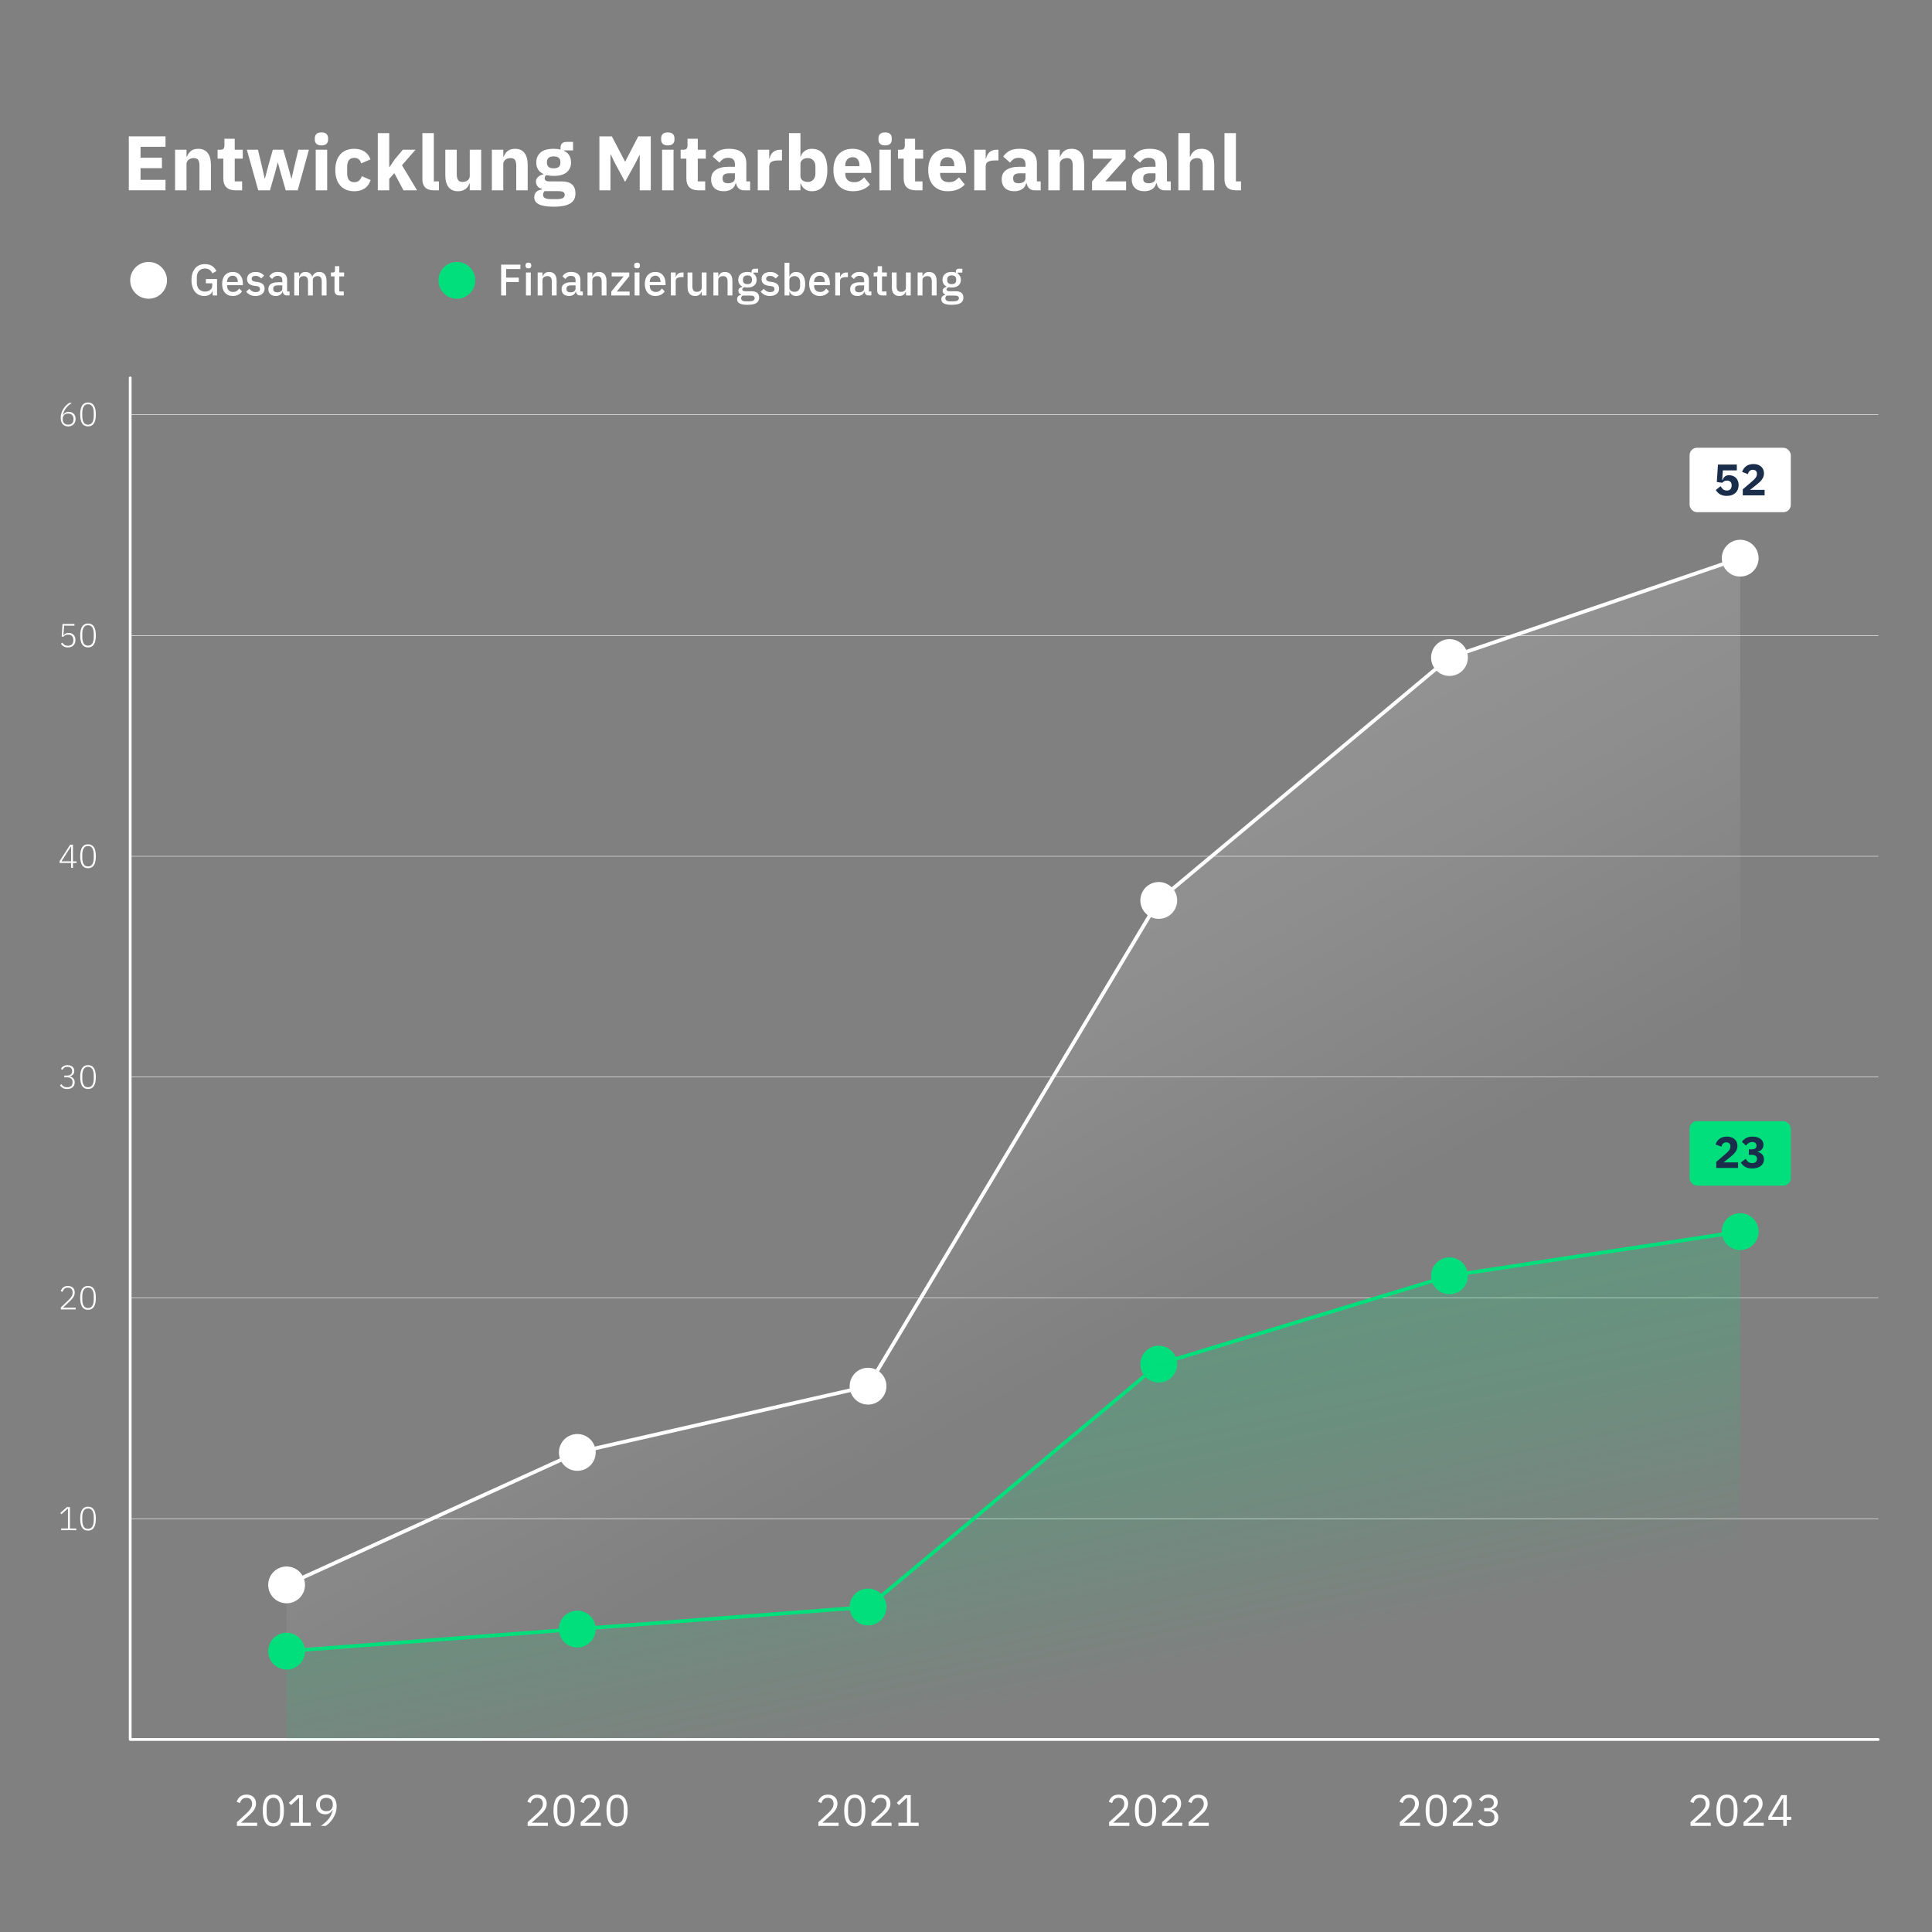 <?xml version="1.0" encoding="UTF-8"?> <svg xmlns="http://www.w3.org/2000/svg" xmlns:xlink="http://www.w3.org/1999/xlink" viewBox="0 0 1050 1050"><rect x="0" y="0" width="1050" height="1050" fill="#808080" stroke="none"/><defs><linearGradient id="Unbenannter_Verlauf_77" data-name="Unbenannter Verlauf 77" x1="626.4" y1="738.48" x2="491.5" y2="492.14" gradientUnits="userSpaceOnUse"><stop offset=".05" stop-color="#fff" stop-opacity="0"></stop><stop offset=".1" stop-color="#fff" stop-opacity=".01"></stop><stop offset=".62" stop-color="#fff" stop-opacity=".11"></stop><stop offset=".94" stop-color="#fff" stop-opacity=".15"></stop></linearGradient><linearGradient id="Unbenannter_Verlauf_76" data-name="Unbenannter Verlauf 76" x1="576.26" y1="930.93" x2="540.8" y2="759.07" gradientUnits="userSpaceOnUse"><stop offset=".05" stop-color="#00df7b" stop-opacity="0"></stop><stop offset=".2" stop-color="#00df7b" stop-opacity=".04"></stop><stop offset=".7" stop-color="#00df7b" stop-opacity=".16"></stop><stop offset="1" stop-color="#00df7b" stop-opacity=".2"></stop></linearGradient></defs><g id="Graph-BG"><line x1="70.76" y1="825.36" x2="1020.76" y2="825.36" style="fill: none; stroke: #fff; stroke-linecap: round; stroke-linejoin: round; stroke-width: .25px;"></line><line x1="70.76" y1="705.36" x2="1020.76" y2="705.36" style="fill: none; stroke: #fff; stroke-linecap: round; stroke-linejoin: round; stroke-width: .25px;"></line><line x1="70.76" y1="585.36" x2="1020.76" y2="585.36" style="fill: none; stroke: #fff; stroke-linecap: round; stroke-linejoin: round; stroke-width: .25px;"></line><line x1="70.76" y1="465.36" x2="1020.76" y2="465.36" style="fill: none; stroke: #fff; stroke-linecap: round; stroke-linejoin: round; stroke-width: .25px;"></line><line x1="70.76" y1="345.36" x2="1020.76" y2="345.36" style="fill: none; stroke: #fff; stroke-linecap: round; stroke-linejoin: round; stroke-width: .25px;"></line><line x1="70.76" y1="225.36" x2="1020.76" y2="225.36" style="fill: none; stroke: #fff; stroke-linecap: round; stroke-linejoin: round; stroke-width: .25px;"></line></g><g id="Design"><polygon points="787.76 357.36 629.76 489.36 471.76 753.36 313.76 789.36 155.76 861.36 155.76 897.36 313.76 885.36 471.76 873.36 629.76 741.36 787.76 693.36 945.76 669.36 945.76 303.36 787.76 357.36" style="fill: url(#Unbenannter_Verlauf_77);"></polygon><polyline points="155.76 861.36 313.76 789.36 471.76 753.36 629.76 489.36 787.76 357.36 945.76 303.36" style="fill: none; stroke: #fff; stroke-linecap: round; stroke-linejoin: round; stroke-width: 2px;"></polyline><polyline points="155.76 897.36 313.76 885.36 471.76 873.36 629.76 741.36 787.76 693.36 945.76 669.36" style="fill: none; stroke: #00df7b; stroke-miterlimit: 10; stroke-width: 2px;"></polyline><g><path d="M33.26,831.64v-.95h3.67v-10.82h-.09l-3.46,3.08-.61-.68,3.58-3.19h1.66v11.61h3.46v.95h-8.21Z" style="fill: #fff;"></path><path d="M47.84,831.86c-2.83,0-4.25-2.17-4.25-6.5s1.42-6.5,4.25-6.5,4.25,2.17,4.25,6.5-1.42,6.5-4.25,6.5ZM47.84,830.9c1.06,0,1.84-.42,2.35-1.26s.76-1.99.76-3.45v-1.69c0-1.46-.25-2.61-.76-3.45-.51-.84-1.29-1.26-2.35-1.26s-1.85.42-2.36,1.26c-.5.84-.76,1.99-.76,3.45v1.69c0,1.46.25,2.61.76,3.45s1.29,1.26,2.36,1.26Z" style="fill: #fff;"></path></g><g><path d="M41.14,711.64h-8.06v-1.1l4.39-4.21c.59-.58,1.07-1.17,1.44-1.78.37-.61.56-1.23.56-1.87v-.34c0-.75-.22-1.35-.65-1.82-.43-.47-1.08-.7-1.94-.7s-1.48.21-1.93.63c-.44.42-.77.97-.97,1.64l-.97-.36c.12-.38.28-.75.49-1.1.2-.35.47-.65.78-.91.32-.26.69-.47,1.12-.62.43-.15.94-.23,1.51-.23s1.11.09,1.57.26.85.42,1.17.73c.32.31.56.69.72,1.12s.24.93.24,1.47c0,.46-.06.88-.18,1.29-.12.4-.29.79-.5,1.15-.22.37-.48.73-.79,1.08-.31.35-.65.71-1.03,1.05l-3.87,3.68h6.89v.95Z" style="fill: #fff;"></path><path d="M47.84,711.86c-2.83,0-4.25-2.17-4.25-6.5s1.42-6.5,4.25-6.5,4.25,2.17,4.25,6.5-1.42,6.5-4.25,6.5ZM47.84,710.9c1.06,0,1.84-.42,2.35-1.26s.76-1.99.76-3.45v-1.69c0-1.46-.25-2.61-.76-3.45-.51-.84-1.29-1.26-2.35-1.26s-1.85.42-2.36,1.26c-.5.84-.76,1.99-.76,3.45v1.69c0,1.46.25,2.61.76,3.45s1.29,1.26,2.36,1.26Z" style="fill: #fff;"></path></g><g><path d="M36.46,584.55c.86,0,1.54-.21,2.02-.64.49-.42.73-.98.73-1.66v-.23c0-.71-.23-1.25-.7-1.63-.47-.38-1.07-.57-1.8-.57s-1.32.15-1.75.44c-.44.29-.79.69-1.05,1.2l-.81-.58c.14-.26.32-.52.54-.76.22-.25.47-.46.76-.65s.63-.33,1.02-.44c.38-.11.82-.16,1.31-.16s1,.07,1.44.21c.44.14.83.35,1.15.62.32.27.58.6.77.99.19.39.28.83.28,1.32,0,.85-.23,1.51-.7,1.99-.47.48-1.05.8-1.75.97v.07c.37.06.72.17,1.04.33.32.16.61.38.85.64.25.27.44.58.58.96.14.37.22.8.22,1.27,0,.54-.1,1.04-.29,1.49-.19.45-.47.83-.82,1.15-.35.31-.78.56-1.28.73-.5.17-1.05.26-1.67.26-1.01,0-1.82-.19-2.45-.58-.62-.38-1.13-.87-1.53-1.46l.81-.61c.35.54.77.96,1.25,1.25.49.29,1.12.44,1.9.44.91,0,1.63-.23,2.14-.68.52-.45.77-1.08.77-1.88v-.29c0-.8-.25-1.42-.76-1.88-.5-.45-1.22-.68-2.16-.68h-1.58v-.95h1.49Z" style="fill: #fff;"></path><path d="M47.84,591.86c-2.83,0-4.25-2.17-4.25-6.5s1.42-6.5,4.25-6.5,4.25,2.17,4.25,6.5-1.42,6.5-4.25,6.5ZM47.84,590.9c1.06,0,1.84-.42,2.35-1.26s.76-1.99.76-3.45v-1.69c0-1.46-.25-2.61-.76-3.45-.51-.84-1.29-1.26-2.35-1.26s-1.85.42-2.36,1.26c-.5.84-.76,1.99-.76,3.45v1.69c0,1.46.25,2.61.76,3.45s1.29,1.26,2.36,1.26Z" style="fill: #fff;"></path></g><g><path d="M38.64,471.64v-2.63h-6.25v-.95l5.72-8.98h1.55v9.04h1.94v.9h-1.94v2.63h-1.03ZM33.4,468.11h5.24v-8.12h-.05l-5.18,8.12Z" style="fill: #fff;"></path><path d="M47.84,471.86c-2.83,0-4.25-2.17-4.25-6.5s1.42-6.5,4.25-6.5,4.25,2.17,4.25,6.5-1.42,6.5-4.25,6.5ZM47.84,470.9c1.06,0,1.84-.42,2.35-1.26s.76-1.99.76-3.45v-1.69c0-1.46-.25-2.61-.76-3.45-.51-.84-1.29-1.26-2.35-1.26s-1.85.42-2.36,1.26c-.5.84-.76,1.99-.76,3.45v1.69c0,1.46.25,2.61.76,3.45s1.29,1.26,2.36,1.26Z" style="fill: #fff;"></path></g><g><path d="M40.48,340.03h-5.62l-.4,5.26.11.02c.31-.44.68-.78,1.1-1,.42-.22.97-.33,1.64-.33.55,0,1.06.09,1.51.26s.85.43,1.17.76c.32.33.57.73.75,1.21.17.47.26,1.01.26,1.61s-.09,1.17-.28,1.67c-.19.5-.45.92-.8,1.28-.35.35-.77.63-1.27.82s-1.06.29-1.68.29c-.49,0-.94-.05-1.33-.15-.4-.1-.75-.24-1.06-.42-.31-.18-.59-.4-.84-.65-.25-.25-.46-.52-.66-.81l.81-.61c.35.54.75.96,1.21,1.25.46.29,1.08.44,1.86.44.94,0,1.65-.26,2.15-.77.5-.51.75-1.21.75-2.08v-.31c0-.88-.24-1.57-.73-2.09-.49-.51-1.19-.77-2.12-.77-.32,0-.61.03-.86.08-.25.05-.48.13-.67.23-.2.1-.38.22-.54.36s-.32.3-.48.48l-.94-.14.45-6.82h6.5v.95Z" style="fill: #fff;"></path><path d="M47.84,351.86c-2.83,0-4.25-2.17-4.25-6.5s1.42-6.5,4.25-6.5,4.25,2.17,4.25,6.5-1.42,6.5-4.25,6.5ZM47.84,350.9c1.06,0,1.84-.42,2.35-1.26s.76-1.99.76-3.45v-1.69c0-1.46-.25-2.61-.76-3.45-.51-.84-1.29-1.26-2.35-1.26s-1.85.42-2.36,1.26c-.5.84-.76,1.99-.76,3.45v1.69c0,1.46.25,2.61.76,3.45s1.29,1.26,2.36,1.26Z" style="fill: #fff;"></path></g><g><path d="M37.06,231.74c-.67,0-1.26-.11-1.76-.33-.5-.22-.93-.53-1.27-.94s-.6-.89-.77-1.46c-.17-.57-.26-1.2-.26-1.88,0-.97.14-1.88.41-2.71.27-.83.62-1.59,1.05-2.28.43-.68.93-1.29,1.49-1.83.56-.53,1.12-.99,1.7-1.36h1.42c-.7.48-1.31.96-1.85,1.44-.54.48-1.01.99-1.42,1.52s-.75,1.11-1.02,1.72c-.27.61-.48,1.28-.64,2.02l.07.02c.31-.56.72-1.01,1.23-1.34s1.14-.5,1.9-.5c.55,0,1.06.09,1.52.27.46.18.86.44,1.19.77.33.33.58.73.76,1.21.18.47.27,1,.27,1.59s-.1,1.17-.29,1.67c-.19.5-.46.92-.81,1.28-.35.35-.77.63-1.26.83-.49.2-1.04.3-1.66.3ZM37.04,230.79c.91,0,1.63-.26,2.14-.78.52-.52.77-1.22.77-2.09v-.3c0-.87-.26-1.57-.77-2.08s-1.23-.77-2.15-.77-1.66.26-2.17.77c-.51.51-.77,1.21-.77,2.08v.29c0,.89.26,1.59.77,2.11.52.52,1.24.78,2.16.78Z" style="fill: #fff;"></path><path d="M47.84,231.74c-2.83,0-4.25-2.17-4.25-6.5s1.42-6.5,4.25-6.5,4.25,2.17,4.25,6.5-1.42,6.5-4.25,6.5ZM47.84,230.79c1.06,0,1.84-.42,2.35-1.26.51-.84.76-1.99.76-3.45v-1.69c0-1.46-.25-2.61-.76-3.44-.51-.84-1.29-1.26-2.35-1.26s-1.85.42-2.36,1.26c-.5.84-.76,1.99-.76,3.44v1.69c0,1.46.25,2.61.76,3.45.5.84,1.29,1.26,2.36,1.26Z" style="fill: #fff;"></path></g><g><path d="M297.76,992.36h-10.99v-2.06l5.47-5.04c.78-.72,1.44-1.49,1.97-2.3.53-.81.79-1.62.79-2.44v-.29c0-.93-.26-1.68-.77-2.26-.51-.58-1.29-.87-2.33-.87-.51,0-.96.07-1.34.22s-.72.34-1,.6c-.28.26-.51.56-.7.9-.18.34-.33.72-.44,1.12l-1.8-.7c.16-.5.38-.98.66-1.45.28-.47.63-.89,1.06-1.25.42-.36.94-.66,1.54-.88.6-.22,1.31-.33,2.12-.33s1.54.12,2.18.36,1.18.58,1.61,1.01c.43.43.76.94,1,1.54.23.59.35,1.25.35,1.97,0,.66-.09,1.26-.28,1.82-.18.56-.44,1.09-.76,1.59s-.71,1-1.16,1.48c-.46.48-.95.96-1.48,1.44l-4.51,4.06h8.81v1.78Z" style="fill: #fff;"></path><path d="M306.56,992.65c-2,0-3.46-.76-4.38-2.28-.92-1.52-1.38-3.65-1.38-6.38s.46-4.86,1.38-6.38c.92-1.52,2.38-2.28,4.38-2.28s3.46.76,4.38,2.28,1.38,3.65,1.38,6.38-.46,4.86-1.38,6.38c-.92,1.52-2.38,2.28-4.38,2.28ZM306.56,990.87c.66,0,1.22-.14,1.68-.41.46-.27.84-.65,1.13-1.15s.5-1.08.64-1.75c.14-.67.2-1.41.2-2.22v-2.73c0-.81-.07-1.55-.2-2.22-.14-.67-.35-1.25-.64-1.75-.29-.49-.66-.88-1.13-1.15s-1.02-.41-1.68-.41-1.22.14-1.68.41-.84.65-1.13,1.15c-.29.49-.5,1.08-.64,1.75-.14.67-.2,1.41-.2,2.22v2.73c0,.81.07,1.55.2,2.22.14.67.35,1.25.64,1.75s.66.88,1.13,1.15c.46.27,1.02.41,1.68.41Z" style="fill: #fff;"></path><path d="M326.56,992.36h-10.99v-2.06l5.47-5.04c.78-.72,1.44-1.49,1.97-2.3.53-.81.79-1.62.79-2.44v-.29c0-.93-.26-1.68-.77-2.26-.51-.58-1.29-.87-2.33-.87-.51,0-.96.07-1.34.22s-.72.34-1,.6c-.28.26-.51.56-.7.9-.18.34-.33.72-.44,1.12l-1.8-.7c.16-.5.38-.98.66-1.45.28-.47.63-.89,1.06-1.25.42-.36.94-.66,1.54-.88.6-.22,1.31-.33,2.12-.33s1.54.12,2.18.36,1.18.58,1.61,1.01c.43.43.76.94,1,1.54.23.59.35,1.25.35,1.97,0,.66-.09,1.26-.28,1.82-.18.56-.44,1.09-.76,1.59s-.71,1-1.16,1.48c-.46.48-.95.96-1.48,1.44l-4.51,4.06h8.81v1.78Z" style="fill: #fff;"></path><path d="M335.36,992.65c-2,0-3.46-.76-4.38-2.28-.92-1.52-1.38-3.65-1.38-6.38s.46-4.86,1.38-6.38c.92-1.52,2.38-2.28,4.38-2.28s3.46.76,4.38,2.28,1.38,3.65,1.38,6.38-.46,4.86-1.38,6.38c-.92,1.52-2.38,2.28-4.38,2.28ZM335.36,990.87c.66,0,1.22-.14,1.68-.41.46-.27.84-.65,1.13-1.15s.5-1.08.64-1.75c.14-.67.2-1.41.2-2.22v-2.73c0-.81-.07-1.55-.2-2.22-.14-.67-.35-1.25-.64-1.75-.29-.49-.66-.88-1.13-1.15s-1.02-.41-1.68-.41-1.22.14-1.68.41-.84.65-1.13,1.15c-.29.49-.5,1.08-.64,1.75-.14.67-.2,1.41-.2,2.22v2.73c0,.81.07,1.55.2,2.22.14.67.35,1.25.64,1.75s.66.88,1.13,1.15c.46.27,1.02.41,1.68.41Z" style="fill: #fff;"></path></g><g><path d="M139.76,992.36h-10.99v-2.06l5.47-5.04c.78-.72,1.44-1.49,1.97-2.3.53-.81.79-1.62.79-2.44v-.29c0-.93-.26-1.68-.77-2.26-.51-.58-1.29-.87-2.33-.87-.51,0-.96.07-1.34.22s-.72.34-1,.6c-.28.26-.51.56-.7.9-.18.34-.33.72-.44,1.12l-1.8-.7c.16-.5.38-.98.66-1.45.28-.47.63-.89,1.06-1.25.42-.36.94-.66,1.54-.88.6-.22,1.31-.33,2.12-.33s1.54.12,2.18.36,1.18.58,1.61,1.01c.43.43.76.94,1,1.54.23.59.35,1.25.35,1.97,0,.66-.09,1.26-.28,1.82-.18.56-.44,1.09-.76,1.59s-.71,1-1.16,1.48c-.46.48-.95.96-1.48,1.44l-4.51,4.06h8.81v1.78Z" style="fill: #fff;"></path><path d="M148.56,992.65c-2,0-3.46-.76-4.38-2.28-.92-1.52-1.38-3.65-1.38-6.38s.46-4.86,1.38-6.38c.92-1.52,2.38-2.28,4.38-2.28s3.46.76,4.38,2.28,1.38,3.65,1.38,6.38-.46,4.86-1.38,6.38c-.92,1.52-2.38,2.28-4.38,2.28ZM148.56,990.87c.66,0,1.22-.14,1.68-.41.46-.27.84-.65,1.13-1.15s.5-1.08.64-1.75c.14-.67.2-1.41.2-2.22v-2.73c0-.81-.07-1.55-.2-2.22-.14-.67-.35-1.25-.64-1.75-.29-.49-.66-.88-1.13-1.15s-1.02-.41-1.68-.41-1.22.14-1.68.41-.84.65-1.13,1.15c-.29.49-.5,1.08-.64,1.75-.14.67-.2,1.41-.2,2.22v2.73c0,.81.07,1.55.2,2.22.14.67.35,1.25.64,1.75s.66.88,1.13,1.15c.46.27,1.02.41,1.68.41Z" style="fill: #fff;"></path><path d="M157.88,992.36v-1.78h4.68v-13.49h-.17l-4.22,3.94-1.18-1.27,4.44-4.15h3.14v14.98h4.32v1.78h-11.02Z" style="fill: #fff;"></path><path d="M182.95,981.75c0,1.25-.18,2.42-.55,3.52-.37,1.1-.84,2.1-1.43,3s-1.23,1.7-1.93,2.4c-.7.7-1.39,1.26-2.06,1.69h-2.59c.9-.65,1.7-1.29,2.4-1.92s1.32-1.27,1.85-1.95c.53-.68.98-1.4,1.34-2.18.37-.77.66-1.65.89-2.62l-.12-.05c-.4.69-.92,1.26-1.55,1.72-.63.46-1.46.68-2.48.68-.72,0-1.38-.12-1.99-.36-.61-.24-1.13-.58-1.56-1.03-.43-.45-.77-.99-1.02-1.62-.25-.63-.37-1.35-.37-2.15s.13-1.57.4-2.25.64-1.27,1.13-1.76c.49-.49,1.07-.87,1.75-1.14s1.44-.41,2.29-.41,1.64.15,2.34.44c.7.3,1.29.72,1.78,1.27.49.55.86,1.23,1.12,2.03.26.8.38,1.7.38,2.69ZM177.36,984.34c1.1,0,1.96-.3,2.58-.91.62-.61.92-1.48.92-2.62v-.19c0-1.14-.31-2.01-.92-2.62-.62-.61-1.48-.91-2.58-.91s-1.96.3-2.58.91c-.62.61-.92,1.48-.92,2.62v.19c0,1.14.31,2.01.92,2.62.62.61,1.48.91,2.58.91Z" style="fill: #fff;"></path></g><g><path d="M455.76,992.36h-10.99v-2.06l5.47-5.04c.78-.72,1.44-1.49,1.97-2.3.53-.81.79-1.62.79-2.44v-.29c0-.93-.26-1.68-.77-2.26-.51-.58-1.29-.87-2.33-.87-.51,0-.96.07-1.34.22s-.72.34-1,.6c-.28.26-.51.56-.7.9-.18.34-.33.72-.44,1.12l-1.8-.7c.16-.5.38-.98.66-1.45.28-.47.63-.89,1.06-1.25.42-.36.94-.66,1.54-.88.6-.22,1.31-.33,2.12-.33s1.54.12,2.18.36,1.18.58,1.61,1.01c.43.43.76.94,1,1.54.23.59.35,1.25.35,1.97,0,.66-.09,1.26-.28,1.82-.18.56-.44,1.09-.76,1.59s-.71,1-1.16,1.48c-.46.48-.95.96-1.48,1.44l-4.51,4.06h8.81v1.78Z" style="fill: #fff;"></path><path d="M464.56,992.65c-2,0-3.46-.76-4.38-2.28-.92-1.52-1.38-3.65-1.38-6.38s.46-4.86,1.38-6.38c.92-1.52,2.38-2.28,4.38-2.28s3.46.76,4.38,2.28,1.38,3.65,1.38,6.38-.46,4.86-1.38,6.38c-.92,1.52-2.38,2.28-4.38,2.28ZM464.56,990.87c.66,0,1.22-.14,1.68-.41.46-.27.84-.65,1.13-1.15s.5-1.08.64-1.75c.14-.67.2-1.41.2-2.22v-2.73c0-.81-.07-1.55-.2-2.22-.14-.67-.35-1.25-.64-1.75-.29-.49-.66-.88-1.13-1.15s-1.02-.41-1.68-.41-1.22.14-1.68.41-.84.65-1.13,1.15c-.29.49-.5,1.08-.64,1.75-.14.67-.2,1.41-.2,2.22v2.73c0,.81.07,1.55.2,2.22.14.67.35,1.25.64,1.75s.66.88,1.13,1.15c.46.27,1.02.41,1.68.41Z" style="fill: #fff;"></path><path d="M484.56,992.36h-10.99v-2.06l5.47-5.04c.78-.72,1.44-1.49,1.97-2.3.53-.81.79-1.62.79-2.44v-.29c0-.93-.26-1.68-.77-2.26-.51-.58-1.29-.87-2.33-.87-.51,0-.96.07-1.34.22s-.72.34-1,.6c-.28.26-.51.56-.7.9-.18.34-.33.72-.44,1.12l-1.8-.7c.16-.5.38-.98.66-1.45.28-.47.63-.89,1.06-1.25.42-.36.94-.66,1.54-.88.6-.22,1.31-.33,2.12-.33s1.54.12,2.18.36,1.18.58,1.61,1.01c.43.43.76.94,1,1.54.23.59.35,1.25.35,1.97,0,.66-.09,1.26-.28,1.82-.18.56-.44,1.09-.76,1.59s-.71,1-1.16,1.48c-.46.48-.95.96-1.48,1.44l-4.51,4.06h8.81v1.78Z" style="fill: #fff;"></path><path d="M488.27,992.36v-1.78h4.68v-13.49h-.17l-4.22,3.94-1.18-1.27,4.44-4.15h3.14v14.98h4.32v1.78h-11.02Z" style="fill: #fff;"></path></g><g><path d="M613.76,992.36h-10.99v-2.06l5.47-5.04c.78-.72,1.44-1.49,1.97-2.3.53-.81.79-1.62.79-2.44v-.29c0-.93-.26-1.68-.77-2.26-.51-.58-1.29-.87-2.33-.87-.51,0-.96.07-1.34.22-.38.14-.71.34-1,.6-.28.26-.51.56-.7.9s-.33.72-.44,1.12l-1.8-.7c.16-.5.38-.98.66-1.45s.63-.89,1.06-1.25c.42-.36.94-.66,1.54-.88.6-.22,1.31-.33,2.12-.33s1.54.12,2.18.36c.64.24,1.18.58,1.61,1.01.43.43.76.94,1,1.54.23.59.35,1.25.35,1.97,0,.66-.09,1.26-.28,1.82s-.44,1.09-.76,1.59-.71,1-1.16,1.48c-.46.48-.95.96-1.48,1.44l-4.51,4.06h8.81v1.78Z" style="fill: #fff;"></path><path d="M622.56,992.65c-2,0-3.46-.76-4.38-2.28-.92-1.52-1.38-3.65-1.38-6.38s.46-4.86,1.38-6.38c.92-1.52,2.38-2.28,4.38-2.28s3.46.76,4.38,2.28,1.38,3.65,1.38,6.38-.46,4.86-1.38,6.38c-.92,1.52-2.38,2.28-4.38,2.28ZM622.56,990.87c.66,0,1.22-.14,1.68-.41.46-.27.84-.65,1.13-1.15.29-.49.5-1.08.63-1.75.14-.67.21-1.41.21-2.22v-2.73c0-.81-.07-1.55-.21-2.22-.13-.67-.35-1.25-.63-1.75-.29-.49-.66-.88-1.13-1.15-.46-.27-1.02-.41-1.68-.41s-1.22.14-1.68.41c-.46.27-.84.65-1.13,1.15-.29.49-.5,1.08-.63,1.75-.14.67-.21,1.41-.21,2.22v2.73c0,.81.07,1.55.21,2.22.13.67.35,1.25.63,1.75.29.49.66.88,1.13,1.15.46.27,1.02.41,1.68.41Z" style="fill: #fff;"></path><path d="M642.56,992.36h-10.99v-2.06l5.47-5.04c.78-.72,1.44-1.49,1.97-2.3.53-.81.79-1.62.79-2.44v-.29c0-.93-.26-1.68-.77-2.26-.51-.58-1.29-.87-2.33-.87-.51,0-.96.07-1.34.22-.38.14-.72.34-1,.6-.28.26-.51.56-.7.9-.19.34-.33.72-.45,1.12l-1.8-.7c.16-.5.38-.98.66-1.45.28-.47.63-.89,1.05-1.25.42-.36.94-.66,1.54-.88.6-.22,1.31-.33,2.12-.33s1.54.12,2.18.36c.64.24,1.18.58,1.61,1.01.43.43.76.94,1,1.54.23.59.35,1.25.35,1.97,0,.66-.09,1.26-.28,1.82-.18.56-.44,1.09-.76,1.59s-.71,1-1.16,1.48c-.46.48-.95.96-1.47,1.44l-4.51,4.06h8.81v1.78Z" style="fill: #fff;"></path><path d="M656.96,992.36h-10.99v-2.06l5.47-5.04c.78-.72,1.44-1.49,1.97-2.3.53-.81.79-1.62.79-2.44v-.29c0-.93-.26-1.68-.77-2.26-.51-.58-1.29-.87-2.33-.87-.51,0-.96.07-1.34.22-.38.14-.71.34-1,.6-.28.26-.51.56-.7.9s-.33.72-.44,1.12l-1.8-.7c.16-.5.38-.98.66-1.45s.63-.89,1.06-1.25c.42-.36.94-.66,1.54-.88.6-.22,1.31-.33,2.12-.33s1.54.12,2.18.36c.64.24,1.18.58,1.61,1.01.43.43.76.94,1,1.54.23.59.35,1.25.35,1.97,0,.66-.09,1.26-.28,1.82s-.44,1.09-.76,1.59-.71,1-1.16,1.48c-.46.48-.95.96-1.48,1.44l-4.51,4.06h8.81v1.78Z" style="fill: #fff;"></path></g><g><path d="M771.76,992.36h-10.99v-2.06l5.47-5.04c.78-.72,1.44-1.49,1.97-2.3.53-.81.79-1.62.79-2.44v-.29c0-.93-.26-1.68-.77-2.26-.51-.58-1.29-.87-2.33-.87-.51,0-.96.07-1.34.22s-.72.34-1,.6c-.28.26-.51.56-.7.9-.18.34-.33.72-.44,1.12l-1.8-.7c.16-.5.38-.98.66-1.45.28-.47.63-.89,1.06-1.25.42-.36.94-.66,1.54-.88.6-.22,1.31-.33,2.12-.33s1.54.12,2.18.36,1.18.58,1.61,1.01c.43.43.76.94,1,1.54.23.59.35,1.25.35,1.97,0,.66-.09,1.26-.28,1.82-.18.56-.44,1.09-.76,1.59s-.71,1-1.16,1.48c-.46.48-.95.96-1.48,1.44l-4.51,4.06h8.81v1.78Z" style="fill: #fff;"></path><path d="M780.56,992.65c-2,0-3.46-.76-4.38-2.28-.92-1.52-1.38-3.65-1.38-6.38s.46-4.86,1.38-6.38c.92-1.52,2.38-2.28,4.38-2.28s3.46.76,4.38,2.28,1.38,3.65,1.38,6.38-.46,4.86-1.38,6.38c-.92,1.52-2.38,2.28-4.38,2.28ZM780.56,990.87c.66,0,1.22-.14,1.68-.41.46-.27.84-.65,1.13-1.15s.5-1.08.64-1.75c.14-.67.2-1.41.2-2.22v-2.73c0-.81-.07-1.55-.2-2.22-.14-.67-.35-1.25-.64-1.75-.29-.49-.66-.88-1.13-1.15s-1.02-.41-1.68-.41-1.22.14-1.68.41-.84.65-1.13,1.15c-.29.49-.5,1.08-.64,1.75-.14.67-.2,1.41-.2,2.22v2.73c0,.81.07,1.55.2,2.22.14.67.35,1.25.64,1.75s.66.88,1.13,1.15c.46.27,1.02.41,1.68.41Z" style="fill: #fff;"></path><path d="M800.56,992.36h-10.99v-2.06l5.47-5.04c.78-.72,1.44-1.49,1.97-2.3.53-.81.79-1.62.79-2.44v-.29c0-.93-.26-1.68-.77-2.26-.51-.58-1.29-.87-2.33-.87-.51,0-.96.07-1.34.22s-.72.34-1,.6c-.28.26-.51.56-.7.9-.18.34-.33.72-.44,1.12l-1.8-.7c.16-.5.38-.98.66-1.45.28-.47.63-.89,1.06-1.25.42-.36.94-.66,1.54-.88.6-.22,1.31-.33,2.12-.33s1.54.12,2.18.36,1.18.58,1.61,1.01c.43.43.76.94,1,1.54.23.59.35,1.25.35,1.97,0,.66-.09,1.26-.28,1.82-.18.56-.44,1.09-.76,1.59s-.71,1-1.16,1.48c-.46.48-.95.96-1.48,1.44l-4.51,4.06h8.81v1.78Z" style="fill: #fff;"></path><path d="M808.43,982.66c1.14,0,1.99-.26,2.56-.78.57-.52.85-1.18.85-2v-.17c0-.88-.28-1.53-.83-1.97-.55-.44-1.28-.66-2.17-.66s-1.57.19-2.11.56c-.54.38-.99.88-1.34,1.52l-1.49-1.15c.21-.34.46-.67.76-.99.3-.33.64-.61,1.04-.87.4-.25.86-.46,1.39-.62.53-.16,1.13-.24,1.8-.24s1.37.09,1.99.27,1.16.45,1.62.81c.46.36.82.8,1.08,1.33.26.53.4,1.12.4,1.79,0,.54-.08,1.03-.25,1.46-.17.43-.4.8-.68,1.12-.29.32-.63.59-1.02.81-.39.22-.81.39-1.26.5v.1c.45.1.88.25,1.31.47.42.22.8.5,1.13.84.33.35.59.76.79,1.25.2.49.3,1.05.3,1.67,0,.72-.14,1.39-.41,1.99-.27.6-.66,1.12-1.15,1.54-.5.43-1.1.76-1.8,1-.7.24-1.48.36-2.33.36-.72,0-1.36-.08-1.92-.24-.56-.16-1.06-.37-1.49-.64-.43-.27-.81-.57-1.14-.9-.33-.33-.62-.68-.88-1.05l1.51-1.15c.21.34.44.64.68.91.25.27.52.5.83.7.3.19.65.34,1.03.44.38.1.83.16,1.34.16,1.18,0,2.08-.27,2.69-.81s.91-1.31.91-2.31v-.19c0-1-.3-1.77-.91-2.31s-1.5-.81-2.69-.81h-1.97v-1.78h1.82Z" style="fill: #fff;"></path></g><g><path d="M929.76,992.36h-10.99v-2.06l5.47-5.04c.78-.72,1.44-1.49,1.97-2.3.53-.81.79-1.62.79-2.44v-.29c0-.93-.26-1.68-.77-2.26-.51-.58-1.29-.87-2.33-.87-.51,0-.96.07-1.34.22s-.72.34-1,.6c-.28.26-.51.56-.7.9-.18.34-.33.72-.44,1.12l-1.8-.7c.16-.5.38-.98.66-1.45.28-.47.63-.89,1.06-1.25.42-.36.94-.66,1.54-.88.6-.22,1.31-.33,2.12-.33s1.54.12,2.18.36,1.18.58,1.61,1.01c.43.43.76.94,1,1.54.23.59.35,1.25.35,1.97,0,.66-.09,1.26-.28,1.82-.18.56-.44,1.09-.76,1.59s-.71,1-1.16,1.48c-.46.48-.95.96-1.48,1.44l-4.51,4.06h8.81v1.78Z" style="fill: #fff;"></path><path d="M938.56,992.65c-2,0-3.46-.76-4.38-2.28-.92-1.52-1.38-3.65-1.38-6.38s.46-4.86,1.38-6.38c.92-1.52,2.38-2.28,4.38-2.28s3.46.76,4.38,2.28,1.38,3.65,1.38,6.38-.46,4.86-1.38,6.38c-.92,1.52-2.38,2.28-4.38,2.28ZM938.56,990.87c.66,0,1.22-.14,1.68-.41.46-.27.84-.65,1.13-1.15s.5-1.08.64-1.75c.14-.67.2-1.41.2-2.22v-2.73c0-.81-.07-1.55-.2-2.22-.14-.67-.35-1.25-.64-1.75-.29-.49-.66-.88-1.13-1.15s-1.02-.41-1.68-.41-1.22.14-1.68.41-.84.65-1.13,1.15c-.29.49-.5,1.08-.64,1.75-.14.67-.2,1.41-.2,2.22v2.73c0,.81.07,1.55.2,2.22.14.67.35,1.25.64,1.75s.66.88,1.13,1.15c.46.27,1.02.41,1.68.41Z" style="fill: #fff;"></path><path d="M958.56,992.36h-10.99v-2.06l5.47-5.04c.78-.72,1.44-1.49,1.97-2.3.53-.81.79-1.62.79-2.44v-.29c0-.93-.26-1.68-.77-2.26-.51-.58-1.29-.87-2.33-.87-.51,0-.96.07-1.34.22s-.72.34-1,.6c-.28.26-.51.56-.7.9-.18.34-.33.72-.44,1.12l-1.8-.7c.16-.5.38-.98.66-1.45.28-.47.63-.89,1.06-1.25.42-.36.94-.66,1.54-.88.6-.22,1.31-.33,2.12-.33s1.54.12,2.18.36,1.18.58,1.61,1.01c.43.43.76.94,1,1.54.23.59.35,1.25.35,1.97,0,.66-.09,1.26-.28,1.82-.18.56-.44,1.09-.76,1.59s-.71,1-1.16,1.48c-.46.48-.95.96-1.48,1.44l-4.51,4.06h8.81v1.78Z" style="fill: #fff;"></path><path d="M969.16,992.36v-3.29h-8.09v-1.78l7.01-11.69h3v11.78h2.42v1.68h-2.42v3.29h-1.92ZM962.97,987.39h6.19v-10.22h-.12l-6.07,10.22Z" style="fill: #fff;"></path></g><polyline points="70.76 205.36 70.76 945.36 1020.76 945.36" style="fill: none; stroke: #fff; stroke-linecap: round; stroke-linejoin: round; stroke-width: 1.5px;"></polyline><circle cx="155.76" cy="861.36" r="10" style="fill: #fff;"></circle><circle cx="313.76" cy="789.36" r="10" style="fill: #fff;"></circle><circle cx="471.76" cy="753.36" r="10" style="fill: #fff;"></circle><circle cx="629.76" cy="489.36" r="10" style="fill: #fff;"></circle><circle cx="945.76" cy="303.36" r="10" style="fill: #fff;"></circle><g><g><g><path d="M115.6,158.05h-.1c-.18.81-.65,1.48-1.43,2.01s-1.8.8-3.08.8c-.99,0-1.91-.19-2.76-.56-.85-.38-1.58-.93-2.2-1.66-.62-.73-1.1-1.63-1.44-2.71s-.52-2.32-.52-3.73.18-2.63.53-3.71c.35-1.08.85-1.99,1.49-2.72.64-.74,1.41-1.29,2.3-1.67.9-.38,1.9-.56,3-.56,1.5,0,2.78.33,3.82.99,1.04.66,1.85,1.58,2.42,2.77l-2.21,1.29c-.32-.79-.81-1.43-1.49-1.92-.67-.49-1.52-.74-2.54-.74-1.33,0-2.4.43-3.21,1.28-.81.85-1.21,2.06-1.21,3.61v2.75c0,1.56.4,2.76,1.21,3.61.81.85,1.88,1.28,3.21,1.28.53,0,1.03-.07,1.51-.21s.9-.34,1.26-.6c.36-.27.65-.6.87-.99.21-.39.32-.86.32-1.39v-1.3h-3.46v-2.33h6.07v8.93h-2.38v-2.52Z" style="fill: #fff;"></path><path d="M126.45,160.86c-.89,0-1.7-.15-2.4-.46-.71-.3-1.3-.74-1.8-1.31-.5-.57-.88-1.26-1.14-2.06-.26-.81-.39-1.71-.39-2.7s.13-1.89.39-2.7c.27-.81.64-1.5,1.14-2.06s1.1-1,1.8-1.31c.7-.3,1.5-.46,2.4-.46s1.72.16,2.41.48c.7.32,1.28.76,1.74,1.33.46.57.81,1.23,1.04,1.98.23.75.35,1.56.35,2.42v.98h-8.57v.41c0,.95.29,1.74.85,2.35.57.61,1.38.92,2.44.92.77,0,1.42-.17,1.94-.5.53-.33.98-.79,1.34-1.36l1.54,1.52c-.46.77-1.14,1.38-2.02,1.84-.88.46-1.9.69-3.07.69ZM126.45,149.85c-.45,0-.86.08-1.23.24-.38.16-.7.38-.96.67s-.47.63-.61,1.03c-.14.4-.22.84-.22,1.32v.17h5.81v-.24c0-.96-.25-1.73-.74-2.32-.5-.58-1.18-.88-2.04-.88Z" style="fill: #fff;"></path><path d="M138.86,160.86c-1.18,0-2.18-.21-2.97-.62-.8-.42-1.5-.99-2.09-1.73l1.68-1.54c.46.56.98,1,1.55,1.31s1.23.47,1.98.47,1.34-.15,1.72-.44c.38-.3.56-.71.56-1.24,0-.4-.13-.74-.39-1.02-.27-.28-.72-.46-1.38-.54l-1.15-.14c-1.28-.16-2.28-.53-3.01-1.12-.73-.58-1.09-1.45-1.09-2.6,0-.61.11-1.15.34-1.62.22-.47.54-.87.95-1.2.41-.33.9-.58,1.46-.76.57-.18,1.2-.26,1.88-.26,1.12,0,2.04.18,2.75.53.71.35,1.35.84,1.91,1.46l-1.61,1.54c-.32-.38-.74-.72-1.26-1s-1.12-.42-1.79-.42c-.72,0-1.25.14-1.6.43s-.52.66-.52,1.13.15.84.46,1.08c.3.24.79.42,1.46.53l1.15.14c1.38.21,2.38.61,3.01,1.21.63.6.95,1.4.95,2.41,0,.61-.12,1.16-.35,1.64-.23.49-.56.91-1,1.26-.43.35-.95.62-1.56.82-.61.19-1.29.29-2.04.29Z" style="fill: #fff;"></path><path d="M155.9,160.57c-.69,0-1.21-.2-1.58-.59-.37-.39-.59-.89-.67-1.5h-.12c-.24.78-.68,1.38-1.32,1.78s-1.42.6-2.33.6c-1.29,0-2.29-.34-2.99-1.01-.7-.67-1.04-1.58-1.04-2.71,0-1.25.45-2.18,1.36-2.81.9-.62,2.23-.94,3.97-.94h2.26v-1.06c0-.77-.21-1.36-.62-1.78s-1.06-.62-1.94-.62c-.74,0-1.34.16-1.8.48-.46.32-.86.73-1.18,1.22l-1.56-1.42c.41-.7,1-1.28,1.75-1.74.75-.46,1.73-.68,2.95-.68,1.62,0,2.86.38,3.72,1.13.86.75,1.29,1.83,1.29,3.24v6.26h1.32v2.14h-1.46ZM150.62,158.87c.82,0,1.49-.18,2.02-.54.53-.36.79-.84.79-1.45v-1.8h-2.21c-1.81,0-2.71.56-2.71,1.68v.43c0,.56.19.98.56,1.26.38.28.89.42,1.55.42Z" style="fill: #fff;"></path><path d="M159.93,160.57v-12.48h2.62v2.06h.12c.13-.32.28-.62.47-.91s.41-.54.67-.76.58-.38.94-.5c.36-.12.78-.18,1.26-.18.85,0,1.6.21,2.26.62.65.42,1.13,1.06,1.44,1.92h.07c.22-.7.66-1.3,1.29-1.8.64-.5,1.46-.74,2.47-.74,1.25,0,2.22.42,2.9,1.26.69.84,1.03,2.04,1.03,3.59v7.92h-2.62v-7.61c0-.96-.18-1.68-.55-2.17-.37-.49-.95-.73-1.75-.73-.34,0-.66.04-.96.13-.3.09-.57.22-.8.4-.23.18-.42.4-.56.67-.14.27-.21.58-.21.94v8.38h-2.62v-7.61c0-1.94-.76-2.9-2.28-2.9-.32,0-.64.04-.95.13-.31.09-.59.22-.83.4-.24.18-.43.4-.58.67-.14.27-.22.58-.22.94v8.38h-2.62Z" style="fill: #fff;"></path><path d="M184.55,160.57c-.91,0-1.6-.24-2.06-.71-.46-.47-.7-1.14-.7-2v-7.63h-1.94v-2.14h1.05c.43,0,.73-.1.9-.29s.25-.5.25-.94v-2.18h2.35v3.41h2.62v2.14h-2.62v8.21h2.43v2.14h-2.28Z" style="fill: #fff;"></path></g><circle cx="80.76" cy="152.36" r="10" style="fill: #fff;"></circle></g><g><g><path d="M272.36,160.57v-16.75h10.46v2.4h-7.75v4.66h6.89v2.4h-6.89v7.3h-2.71Z" style="fill: #fff;"></path><path d="M287.17,145.86c-.54,0-.94-.13-1.19-.38-.25-.25-.37-.58-.37-.98v-.41c0-.4.12-.73.37-.98.25-.25.64-.38,1.19-.38s.94.13,1.18.38c.24.26.36.58.36.98v.41c0,.4-.12.73-.36.98-.24.26-.63.38-1.18.38ZM285.85,148.09h2.62v12.48h-2.62v-12.48Z" style="fill: #fff;"></path><path d="M292.21,160.57v-12.48h2.62v2.06h.12c.27-.67.68-1.23,1.24-1.68.55-.45,1.31-.67,2.27-.67,1.28,0,2.28.42,2.99,1.26.71.84,1.07,2.04,1.07,3.59v7.92h-2.62v-7.58c0-1.95-.78-2.93-2.35-2.93-.34,0-.67.04-1,.13s-.62.22-.88.4c-.26.18-.46.4-.61.67-.15.27-.23.59-.23.96v8.35h-2.62Z" style="fill: #fff;"></path><path d="M315.27,160.57c-.69,0-1.22-.2-1.58-.59-.37-.39-.59-.89-.67-1.5h-.12c-.24.78-.68,1.38-1.32,1.78-.64.4-1.42.6-2.33.6-1.3,0-2.29-.34-2.99-1.01-.7-.67-1.04-1.58-1.04-2.71,0-1.25.45-2.18,1.36-2.81.9-.62,2.23-.94,3.97-.94h2.26v-1.06c0-.77-.21-1.36-.62-1.78s-1.06-.62-1.94-.62c-.74,0-1.34.16-1.8.48-.46.32-.86.73-1.18,1.22l-1.56-1.42c.42-.7,1-1.28,1.75-1.74.75-.46,1.74-.68,2.95-.68,1.62,0,2.86.38,3.72,1.13.86.75,1.3,1.83,1.3,3.24v6.26h1.32v2.14h-1.46ZM309.99,158.87c.82,0,1.49-.18,2.02-.54s.79-.84.79-1.45v-1.8h-2.21c-1.81,0-2.71.56-2.71,1.68v.43c0,.56.19.98.56,1.26.38.28.89.42,1.55.42Z" style="fill: #fff;"></path><path d="M319.3,160.57v-12.48h2.62v2.06h.12c.27-.67.68-1.23,1.24-1.68.55-.45,1.31-.67,2.27-.67,1.28,0,2.28.42,2.99,1.26.71.84,1.07,2.04,1.07,3.59v7.92h-2.62v-7.58c0-1.95-.78-2.93-2.35-2.93-.34,0-.67.04-1,.13s-.62.22-.88.4c-.26.18-.46.4-.61.67-.15.27-.23.59-.23.96v8.35h-2.62Z" style="fill: #fff;"></path><path d="M332.21,160.57v-2.11l6.7-8.23h-6.48v-2.14h9.58v2.02l-6.79,8.33h6.96v2.14h-9.96Z" style="fill: #fff;"></path><path d="M346.23,145.86c-.54,0-.94-.13-1.19-.38-.25-.25-.37-.58-.37-.98v-.41c0-.4.12-.73.37-.98.25-.25.64-.38,1.19-.38s.94.13,1.18.38c.24.26.36.58.36.98v.41c0,.4-.12.73-.36.98-.24.26-.63.38-1.18.38ZM344.91,148.09h2.62v12.48h-2.62v-12.48Z" style="fill: #fff;"></path><path d="M356.17,160.86c-.9,0-1.7-.15-2.4-.46s-1.3-.74-1.8-1.31c-.5-.57-.88-1.26-1.14-2.06-.26-.81-.4-1.71-.4-2.7s.13-1.89.4-2.7c.26-.81.64-1.5,1.14-2.06.5-.57,1.1-1,1.8-1.31.7-.3,1.5-.46,2.4-.46s1.72.16,2.41.48c.7.32,1.28.76,1.74,1.33s.81,1.23,1.04,1.98c.23.75.35,1.56.35,2.42v.98h-8.57v.41c0,.95.28,1.74.85,2.35.57.61,1.38.92,2.44.92.77,0,1.42-.17,1.94-.5.53-.33.98-.79,1.34-1.36l1.54,1.52c-.46.77-1.14,1.38-2.02,1.84s-1.9.69-3.07.69ZM356.17,149.85c-.45,0-.86.08-1.24.24s-.7.38-.96.67c-.26.29-.47.63-.61,1.03-.14.4-.22.84-.22,1.32v.17h5.81v-.24c0-.96-.25-1.73-.74-2.32-.5-.58-1.18-.88-2.04-.88Z" style="fill: #fff;"></path><path d="M364.61,160.57v-12.48h2.62v2.4h.12c.18-.64.54-1.2,1.1-1.68.56-.48,1.34-.72,2.33-.72h.7v2.52h-1.03c-1.04,0-1.84.17-2.39.5-.55.34-.83.83-.83,1.49v7.97h-2.62Z" style="fill: #fff;"></path><path d="M381.37,158.51h-.1c-.11.3-.26.6-.44.89-.18.29-.42.54-.7.76-.28.22-.62.39-1.01.52-.39.13-.84.19-1.36.19-1.3,0-2.3-.42-3.01-1.25-.71-.83-1.07-2.02-1.07-3.58v-7.94h2.62v7.61c0,1.94.8,2.9,2.4,2.9.34,0,.66-.04.98-.13.32-.09.6-.22.85-.4s.45-.4.6-.67c.15-.27.23-.59.23-.96v-8.35h2.62v12.48h-2.62v-2.06Z" style="fill: #fff;"></path><path d="M387.73,160.57v-12.48h2.62v2.06h.12c.27-.67.68-1.23,1.24-1.68.55-.45,1.31-.67,2.27-.67,1.28,0,2.28.42,2.99,1.26.71.84,1.07,2.04,1.07,3.59v7.92h-2.62v-7.58c0-1.95-.78-2.93-2.35-2.93-.34,0-.67.04-1,.13s-.62.22-.88.4c-.26.18-.46.4-.61.67-.15.27-.23.59-.23.96v8.35h-2.62Z" style="fill: #fff;"></path><path d="M412.59,161.75c0,1.3-.5,2.27-1.49,2.93s-2.61.98-4.85.98c-1.02,0-1.89-.07-2.6-.2s-1.3-.33-1.75-.59-.79-.57-1-.94-.31-.79-.31-1.27c0-.69.19-1.22.56-1.61s.9-.65,1.57-.79v-.26c-.94-.3-1.42-.94-1.42-1.92,0-.64.22-1.13.65-1.48.43-.34.95-.59,1.56-.73v-.1c-.74-.35-1.3-.84-1.69-1.48-.39-.63-.59-1.37-.59-2.22,0-1.28.43-2.31,1.28-3.1.86-.78,2.08-1.18,3.68-1.18.88,0,1.63.13,2.26.38v-.34c0-.56.13-1,.4-1.31.26-.31.68-.47,1.24-.47h1.92v2.11h-2.54v.5c.56.37.99.84,1.3,1.43.3.58.46,1.24.46,1.96,0,1.26-.43,2.28-1.3,3.06-.86.78-2.1,1.16-3.7,1.16-.61,0-1.15-.06-1.63-.19-.32.11-.6.27-.84.47-.24.2-.36.46-.36.78s.15.58.46.72c.3.14.74.22,1.3.22h3.07c1.54,0,2.65.31,3.34.92.69.62,1.03,1.46,1.03,2.53ZM410.14,162.04c0-.43-.16-.78-.49-1.03s-.92-.38-1.79-.38h-4.22c-.58.34-.86.82-.86,1.44,0,.51.2.92.61,1.24.41.31,1.1.47,2.08.47h1.63c2.03,0,3.05-.58,3.05-1.73ZM406.23,154.41c.77,0,1.36-.17,1.79-.52.42-.34.64-.88.64-1.6v-.48c0-.72-.21-1.25-.64-1.6-.42-.34-1.02-.52-1.79-.52s-1.36.17-1.79.52c-.42.34-.64.88-.64,1.6v.48c0,.72.21,1.25.64,1.6.42.34,1.02.52,1.79.52Z" style="fill: #fff;"></path><path d="M418.49,160.86c-1.18,0-2.18-.21-2.98-.62-.8-.42-1.5-.99-2.09-1.73l1.68-1.54c.46.56.98,1,1.55,1.31.57.31,1.23.47,1.98.47s1.34-.15,1.72-.44c.38-.3.56-.71.56-1.24,0-.4-.13-.74-.4-1.02-.26-.28-.72-.46-1.38-.54l-1.15-.14c-1.28-.16-2.28-.53-3.01-1.12-.73-.58-1.09-1.45-1.09-2.6,0-.61.11-1.15.34-1.62.22-.47.54-.87.95-1.2s.9-.58,1.46-.76c.57-.18,1.2-.26,1.88-.26,1.12,0,2.04.18,2.75.53.71.35,1.35.84,1.91,1.46l-1.61,1.54c-.32-.38-.74-.72-1.26-1-.52-.28-1.12-.42-1.79-.42-.72,0-1.25.14-1.6.43s-.52.66-.52,1.13.15.84.46,1.08c.3.24.79.42,1.46.53l1.15.14c1.38.21,2.38.61,3.01,1.21.63.6.95,1.4.95,2.41,0,.61-.12,1.16-.35,1.64-.23.49-.56.91-1,1.26-.43.35-.95.62-1.56.82-.61.19-1.29.29-2.04.29Z" style="fill: #fff;"></path><path d="M426.39,142.82h2.62v7.34h.12c.27-.75.72-1.33,1.33-1.74.62-.41,1.34-.61,2.17-.61,1.58,0,2.81.57,3.67,1.72.86,1.14,1.3,2.75,1.3,4.81s-.43,3.67-1.3,4.81c-.86,1.14-2.09,1.72-3.67,1.72-.83,0-1.56-.21-2.17-.62-.62-.42-1.06-.99-1.33-1.73h-.12v2.06h-2.62v-17.76ZM431.84,158.61c.91,0,1.64-.29,2.18-.88.54-.58.82-1.36.82-2.32v-2.16c0-.96-.27-1.73-.82-2.32-.54-.58-1.27-.88-2.18-.88-.8,0-1.47.2-2.02.59-.54.39-.82.91-.82,1.55v4.27c0,.64.27,1.16.82,1.55.54.39,1.22.59,2.02.59Z" style="fill: #fff;"></path><path d="M445.49,160.86c-.9,0-1.7-.15-2.4-.46s-1.3-.74-1.8-1.31c-.5-.57-.88-1.26-1.14-2.06-.26-.81-.4-1.71-.4-2.7s.13-1.89.4-2.7c.26-.81.64-1.5,1.14-2.06.5-.57,1.1-1,1.8-1.31.7-.3,1.5-.46,2.4-.46s1.72.16,2.41.48c.7.32,1.28.76,1.74,1.33s.81,1.23,1.04,1.98c.23.75.35,1.56.35,2.42v.98h-8.57v.41c0,.95.28,1.74.85,2.35.57.61,1.38.92,2.44.92.77,0,1.42-.17,1.94-.5.53-.33.98-.79,1.34-1.36l1.54,1.52c-.46.77-1.14,1.38-2.02,1.84s-1.9.69-3.07.69ZM445.49,149.85c-.45,0-.86.08-1.24.24s-.7.38-.96.67c-.26.29-.47.63-.61,1.03-.14.4-.22.84-.22,1.32v.17h5.81v-.24c0-.96-.25-1.73-.74-2.32-.5-.58-1.18-.88-2.04-.88Z" style="fill: #fff;"></path><path d="M453.94,160.57v-12.48h2.62v2.4h.12c.18-.64.54-1.2,1.1-1.68.56-.48,1.34-.72,2.33-.72h.7v2.52h-1.03c-1.04,0-1.84.17-2.39.5-.55.34-.83.83-.83,1.49v7.97h-2.62Z" style="fill: #fff;"></path><path d="M472.08,160.57c-.69,0-1.22-.2-1.58-.59-.37-.39-.59-.89-.67-1.5h-.12c-.24.78-.68,1.38-1.32,1.78-.64.4-1.42.6-2.33.6-1.3,0-2.29-.34-2.99-1.01-.7-.67-1.04-1.58-1.04-2.71,0-1.25.45-2.18,1.36-2.81.9-.62,2.23-.94,3.97-.94h2.26v-1.06c0-.77-.21-1.36-.62-1.78s-1.06-.62-1.94-.62c-.74,0-1.34.16-1.8.48-.46.32-.86.73-1.18,1.22l-1.56-1.42c.42-.7,1-1.28,1.75-1.74.75-.46,1.74-.68,2.95-.68,1.62,0,2.86.38,3.72,1.13.86.75,1.3,1.83,1.3,3.24v6.26h1.32v2.14h-1.46ZM466.81,158.87c.82,0,1.49-.18,2.02-.54s.79-.84.79-1.45v-1.8h-2.21c-1.81,0-2.71.56-2.71,1.68v.43c0,.56.19.98.56,1.26.38.28.89.42,1.55.42Z" style="fill: #fff;"></path><path d="M479.5,160.57c-.91,0-1.6-.24-2.06-.71s-.7-1.14-.7-2v-7.63h-1.94v-2.14h1.06c.43,0,.73-.1.9-.29.17-.19.25-.5.25-.94v-2.18h2.35v3.41h2.62v2.14h-2.62v8.21h2.42v2.14h-2.28Z" style="fill: #fff;"></path><path d="M492.36,158.51h-.1c-.11.3-.26.6-.44.89-.18.29-.42.54-.7.76-.28.22-.62.39-1.01.52-.39.13-.84.19-1.36.19-1.3,0-2.3-.42-3.01-1.25-.71-.83-1.07-2.02-1.07-3.58v-7.94h2.62v7.61c0,1.94.8,2.9,2.4,2.9.34,0,.66-.04.98-.13.32-.09.6-.22.85-.4s.45-.4.6-.67c.15-.27.23-.59.23-.96v-8.35h2.62v12.48h-2.62v-2.06Z" style="fill: #fff;"></path><path d="M498.72,160.57v-12.48h2.62v2.06h.12c.27-.67.68-1.23,1.24-1.68.55-.45,1.31-.67,2.27-.67,1.28,0,2.28.42,2.99,1.26.71.84,1.07,2.04,1.07,3.59v7.92h-2.62v-7.58c0-1.95-.78-2.93-2.35-2.93-.34,0-.67.04-1,.13s-.62.22-.88.4c-.26.18-.46.4-.61.67-.15.27-.23.59-.23.96v8.35h-2.62Z" style="fill: #fff;"></path><path d="M523.59,161.75c0,1.3-.5,2.27-1.49,2.93s-2.61.98-4.85.98c-1.02,0-1.89-.07-2.6-.2s-1.3-.33-1.75-.59-.79-.57-1-.94-.31-.79-.31-1.27c0-.69.19-1.22.56-1.61s.9-.65,1.57-.79v-.26c-.94-.3-1.42-.94-1.42-1.92,0-.64.22-1.13.65-1.48.43-.34.95-.59,1.56-.73v-.1c-.74-.35-1.3-.84-1.69-1.48-.39-.63-.59-1.37-.59-2.22,0-1.28.43-2.31,1.28-3.1.86-.78,2.08-1.18,3.68-1.18.88,0,1.63.13,2.26.38v-.34c0-.56.13-1,.4-1.31.26-.31.68-.47,1.24-.47h1.92v2.11h-2.54v.5c.56.37.99.84,1.3,1.43.3.58.46,1.24.46,1.96,0,1.26-.43,2.28-1.3,3.06-.86.78-2.1,1.16-3.7,1.16-.61,0-1.15-.06-1.63-.19-.32.11-.6.27-.84.47-.24.2-.36.46-.36.78s.15.58.46.72c.3.14.74.22,1.3.22h3.07c1.54,0,2.65.31,3.34.92.69.62,1.03,1.46,1.03,2.53ZM521.14,162.04c0-.43-.16-.78-.49-1.03s-.92-.38-1.79-.38h-4.22c-.58.34-.86.82-.86,1.44,0,.51.2.92.61,1.24.41.31,1.1.47,2.08.47h1.63c2.03,0,3.05-.58,3.05-1.73ZM517.23,154.41c.77,0,1.36-.17,1.79-.52.42-.34.64-.88.64-1.6v-.48c0-.72-.21-1.25-.64-1.6-.42-.34-1.02-.52-1.79-.52s-1.36.17-1.79.52c-.42.34-.64.88-.64,1.6v.48c0,.72.21,1.25.64,1.6.42.34,1.02.52,1.79.52Z" style="fill: #fff;"></path></g><circle cx="248.3" cy="152.36" r="10" style="fill: #00df7b;"></circle></g></g><g><path d="M70,103.42v-29.32h19.95v5.67h-13.57v5.96h11.63v5.67h-11.63v6.34h13.57v5.67h-19.95Z" style="fill: #fff;"></path><path d="M95.15,103.42v-22.05h6.22v3.74h.25c.39-1.15,1.08-2.14,2.06-2.98.98-.84,2.34-1.26,4.07-1.26,2.27,0,3.98.76,5.14,2.27s1.74,3.67,1.74,6.47v13.82h-6.22v-13.31c0-1.43-.22-2.48-.67-3.17-.45-.69-1.25-1.03-2.39-1.03-.5,0-.99.06-1.47.19-.48.13-.9.33-1.28.61-.38.28-.68.62-.9,1.03-.22.41-.34.88-.34,1.41v14.28h-6.22Z" style="fill: #fff;"></path><path d="M127.91,103.42c-2.16,0-3.79-.55-4.89-1.64-1.11-1.09-1.66-2.69-1.66-4.79v-10.79h-3.11v-4.83h1.55c.84,0,1.41-.2,1.72-.61.31-.41.46-.99.46-1.74v-3.61h5.59v5.96h4.37v4.83h-4.37v12.39h4.03v4.83h-3.7Z" style="fill: #fff;"></path><path d="M134.17,81.37h6.01l2.14,8.9,1.51,6.72h.17l1.76-6.72,2.52-8.9h5.67l2.56,8.9,1.81,6.72h.17l1.51-6.72,2.14-8.9h5.75l-6.09,22.05h-6.51l-2.69-9.32-1.55-5.71h-.13l-1.51,5.71-2.69,9.32h-6.38l-6.17-22.05Z" style="fill: #fff;"></path><path d="M174.7,79.02c-1.26,0-2.18-.29-2.75-.86-.57-.57-.86-1.31-.86-2.2v-.92c0-.9.29-1.63.86-2.21s1.49-.86,2.75-.86,2.18.29,2.75.86c.57.57.86,1.31.86,2.21v.92c0,.9-.29,1.63-.86,2.2s-1.49.86-2.75.86ZM171.59,81.37h6.22v22.05h-6.22v-22.05Z" style="fill: #fff;"></path><path d="M192.51,103.93c-1.65,0-3.12-.27-4.41-.82s-2.37-1.32-3.23-2.31c-.87-.99-1.53-2.21-1.97-3.63-.45-1.43-.67-3.02-.67-4.79s.22-3.35.67-4.77c.45-1.41,1.11-2.62,1.97-3.63.87-1.01,1.95-1.78,3.23-2.31s2.76-.8,4.41-.8c2.24,0,4.11.5,5.61,1.51,1.5,1.01,2.57,2.42,3.21,4.24l-5.04,2.18c-.2-.84-.6-1.55-1.22-2.14-.62-.59-1.47-.88-2.56-.88-1.26,0-2.21.41-2.86,1.24-.64.83-.97,1.94-.97,3.34v4.12c0,1.4.32,2.51.97,3.32.64.81,1.6,1.22,2.86,1.22,1.12,0,2.01-.3,2.67-.9.66-.6,1.14-1.39,1.45-2.37l4.83,2.1c-.73,2.1-1.86,3.64-3.38,4.62-1.53.98-3.38,1.47-5.57,1.47Z" style="fill: #fff;"></path><path d="M205.32,72.34h6.22v18.35h.25l2.73-4.07,4.41-5.25h6.89l-7.35,8.44,8.19,13.61h-7.39l-4.96-9.32-2.77,3.11v6.22h-6.22v-31.08Z" style="fill: #fff;"></path><path d="M235.73,103.42c-2.13,0-3.69-.52-4.68-1.55-.99-1.04-1.49-2.53-1.49-4.49v-25.03h6.22v26.25h2.77v4.83h-2.81Z" style="fill: #fff;"></path><path d="M255.3,99.73h-.21c-.2.56-.46,1.09-.78,1.6s-.73.95-1.24,1.34c-.5.39-1.1.7-1.79.92-.69.22-1.48.34-2.37.34-2.27,0-3.98-.75-5.15-2.25s-1.74-3.65-1.74-6.45v-13.86h6.22v13.31c0,1.34.24,2.38.71,3.11.48.73,1.29,1.09,2.44,1.09.48,0,.95-.07,1.43-.21.48-.14.9-.34,1.26-.61.36-.27.66-.59.88-.99.22-.39.34-.85.34-1.39v-14.32h6.22v22.05h-6.22v-3.7Z" style="fill: #fff;"></path><path d="M267.31,103.42v-22.05h6.22v3.74h.25c.39-1.15,1.08-2.14,2.06-2.98.98-.84,2.34-1.26,4.07-1.26,2.27,0,3.98.76,5.14,2.27s1.74,3.67,1.74,6.47v13.82h-6.22v-13.31c0-1.43-.22-2.48-.67-3.17-.45-.69-1.25-1.03-2.39-1.03-.5,0-.99.06-1.47.19-.48.13-.9.33-1.28.61-.38.28-.68.62-.9,1.03-.22.41-.34.88-.34,1.41v14.28h-6.22Z" style="fill: #fff;"></path><path d="M312.75,105.02c0,1.18-.2,2.21-.61,3.11-.41.9-1.07,1.66-2,2.29-.92.63-2.15,1.11-3.67,1.43-1.53.32-3.41.48-5.65.48-1.9,0-3.52-.12-4.85-.36-1.33-.24-2.41-.57-3.23-1.01-.83-.43-1.43-.97-1.81-1.6-.38-.63-.57-1.35-.57-2.16,0-1.23.36-2.2,1.09-2.9.73-.7,1.74-1.13,3.02-1.3v-.46c-1.06-.2-1.86-.65-2.39-1.37-.53-.71-.8-1.55-.8-2.5,0-.59.12-1.1.36-1.53.24-.43.55-.81.92-1.14.38-.32.82-.58,1.32-.78s1.01-.35,1.51-.46v-.17c-1.34-.62-2.34-1.46-2.98-2.54-.64-1.08-.97-2.33-.97-3.76,0-2.24.78-4.04,2.33-5.39,1.55-1.36,3.93-2.04,7.12-2.04,1.46,0,2.7.14,3.74.42v-.84c0-1.18.29-2.02.86-2.54.57-.52,1.39-.78,2.46-.78h3.49v4.62h-4.87v.25c1.29.62,2.24,1.46,2.86,2.54.62,1.08.92,2.33.92,3.76,0,2.21-.78,3.98-2.33,5.31-1.55,1.33-3.93,2-7.12,2-1.43,0-2.73-.15-3.91-.46-.64.42-.97,1.01-.97,1.76,0,.53.2.94.61,1.24.41.29,1.08.44,2.04.44h6.38c2.69,0,4.64.56,5.86,1.68,1.22,1.12,1.83,2.7,1.83,4.75ZM306.92,105.86c0-.64-.25-1.13-.76-1.47s-1.39-.5-2.65-.5h-7.56c-.28.28-.48.59-.61.95-.13.35-.19.69-.19,1.03,0,.81.35,1.41,1.05,1.79s1.89.57,3.57.57h2.52c1.68,0,2.87-.19,3.57-.57.7-.38,1.05-.97,1.05-1.79ZM300.91,91.49c1.23,0,2.15-.26,2.75-.77.6-.51.9-1.26.9-2.23v-.5c0-.97-.3-1.72-.9-2.23-.6-.51-1.52-.77-2.75-.77s-2.15.26-2.75.77c-.6.51-.9,1.26-.9,2.23v.5c0,.97.3,1.72.9,2.23.6.51,1.52.77,2.75.77Z" style="fill: #fff;"></path><path d="M347.7,84.19h-.13l-2.14,4.28-5.71,10.37-5.59-10.33-2.23-4.62h-.13v19.53h-6.01v-29.32h6.76l7.18,13.73h.08l7.1-13.73h6.8v29.32h-6.01v-19.24Z" style="fill: #fff;"></path><path d="M362.94,79.02c-1.26,0-2.18-.29-2.75-.86-.57-.57-.86-1.31-.86-2.2v-.92c0-.9.29-1.63.86-2.21s1.49-.86,2.75-.86,2.18.29,2.75.86c.57.57.86,1.31.86,2.21v.92c0,.9-.29,1.63-.86,2.2s-1.49.86-2.75.86ZM359.83,81.37h6.22v22.05h-6.22v-22.05Z" style="fill: #fff;"></path><path d="M379.57,103.42c-2.16,0-3.79-.55-4.89-1.64-1.11-1.09-1.66-2.69-1.66-4.79v-10.79h-3.11v-4.83h1.55c.84,0,1.41-.2,1.72-.61.31-.41.46-.99.46-1.74v-3.61h5.59v5.96h4.37v4.83h-4.37v12.39h4.03v4.83h-3.7Z" style="fill: #fff;"></path><path d="M404.23,103.42c-1.12,0-2.05-.35-2.79-1.05-.74-.7-1.21-1.64-1.41-2.81h-.25c-.34,1.43-1.08,2.51-2.23,3.25s-2.56,1.11-4.24,1.11c-2.21,0-3.91-.59-5.08-1.76-1.18-1.17-1.76-2.72-1.76-4.65,0-2.32.85-4.04,2.54-5.17,1.69-1.13,4-1.7,6.91-1.7h3.49v-1.39c0-1.06-.28-1.91-.84-2.54-.56-.63-1.5-.95-2.81-.95-1.23,0-2.21.27-2.94.8-.73.53-1.33,1.13-1.81,1.81l-3.7-3.29c.9-1.32,2.02-2.36,3.38-3.1,1.36-.75,3.2-1.12,5.52-1.12,3.14,0,5.49.69,7.06,2.06s2.35,3.37,2.35,6.01v9.66h2.06v4.83h-3.44ZM395.62,99.6c1.04,0,1.92-.22,2.67-.67.74-.44,1.11-1.17,1.11-2.17v-2.58h-3.02c-2.44,0-3.65.82-3.65,2.46v.62c0,.81.25,1.4.76,1.77.5.38,1.22.56,2.14.56Z" style="fill: #fff;"></path><path d="M411.83,103.42v-22.05h6.22v4.79h.21c.11-.62.31-1.21.59-1.78.28-.57.65-1.08,1.11-1.53.46-.45,1.01-.8,1.66-1.07.64-.27,1.4-.4,2.27-.4h1.09v5.8h-1.55c-1.82,0-3.17.24-4.05.71-.88.48-1.32,1.36-1.32,2.65v12.89h-6.22Z" style="fill: #fff;"></path><path d="M428.8,72.34h6.22v12.73h.21c.31-1.23,1.01-2.24,2.12-3.02,1.11-.78,2.37-1.18,3.8-1.18,2.8,0,4.91.98,6.34,2.94s2.14,4.82,2.14,8.57-.71,6.61-2.14,8.59c-1.43,1.97-3.54,2.96-6.34,2.96-.73,0-1.41-.11-2.06-.32-.64-.21-1.23-.5-1.74-.88-.52-.38-.96-.83-1.32-1.34-.36-.52-.63-1.07-.8-1.66h-.21v3.7h-6.22v-31.08ZM439.09,98.89c1.18,0,2.15-.41,2.92-1.24.77-.83,1.15-1.94,1.15-3.34v-3.82c0-1.4-.38-2.51-1.15-3.34-.77-.83-1.74-1.24-2.92-1.24s-2.15.29-2.92.86c-.77.57-1.15,1.37-1.15,2.37v6.51c0,1.01.38,1.8,1.15,2.37.77.57,1.74.86,2.92.86Z" style="fill: #fff;"></path><path d="M463.53,103.93c-1.68,0-3.18-.27-4.49-.82s-2.43-1.32-3.34-2.31-1.6-2.21-2.06-3.63c-.46-1.43-.69-3.02-.69-4.79s.22-3.31.67-4.73c.45-1.41,1.11-2.62,2-3.63s1.97-1.79,3.25-2.33,2.76-.82,4.41-.82c1.82,0,3.38.31,4.68.92,1.3.62,2.37,1.44,3.19,2.48.83,1.04,1.43,2.23,1.81,3.59.38,1.36.57,2.78.57,4.26v1.85h-14.15v.33c0,1.44.39,2.59,1.18,3.44.78.85,2.02,1.27,3.7,1.27,1.29,0,2.34-.26,3.15-.77.81-.51,1.57-1.13,2.27-1.85l3.11,3.87c-.98,1.15-2.26,2.05-3.84,2.7-1.58.65-3.38.97-5.4.97ZM463.4,85.44c-1.26,0-2.25.41-2.96,1.24-.71.83-1.07,1.93-1.07,3.3v.34h7.73v-.38c0-1.34-.3-2.43-.9-3.25-.6-.83-1.53-1.24-2.79-1.24Z" style="fill: #fff;"></path><path d="M481.04,79.02c-1.26,0-2.18-.29-2.75-.86-.57-.57-.86-1.31-.86-2.2v-.92c0-.9.29-1.63.86-2.21s1.49-.86,2.75-.86,2.18.29,2.75.86c.57.57.86,1.31.86,2.21v.92c0,.9-.29,1.63-.86,2.2s-1.49.86-2.75.86ZM477.94,81.37h6.22v22.05h-6.22v-22.05Z" style="fill: #fff;"></path><path d="M497.68,103.42c-2.16,0-3.79-.55-4.89-1.64-1.11-1.09-1.66-2.69-1.66-4.79v-10.79h-3.11v-4.83h1.55c.84,0,1.41-.2,1.72-.61.31-.41.46-.99.46-1.74v-3.61h5.59v5.96h4.37v4.83h-4.37v12.39h4.03v4.83h-3.7Z" style="fill: #fff;"></path><path d="M515.06,103.93c-1.68,0-3.18-.27-4.49-.82s-2.43-1.32-3.34-2.31-1.6-2.21-2.06-3.63c-.46-1.43-.69-3.02-.69-4.79s.22-3.31.67-4.73c.45-1.41,1.11-2.62,2-3.63s1.97-1.79,3.25-2.33,2.76-.82,4.41-.82c1.82,0,3.38.31,4.68.92,1.3.62,2.37,1.44,3.19,2.48.83,1.04,1.43,2.23,1.81,3.59.38,1.36.57,2.78.57,4.26v1.85h-14.15v.33c0,1.44.39,2.59,1.18,3.44.78.85,2.02,1.27,3.7,1.27,1.29,0,2.34-.26,3.15-.77.81-.51,1.57-1.13,2.27-1.85l3.11,3.87c-.98,1.15-2.26,2.05-3.84,2.7-1.58.65-3.38.97-5.4.97ZM514.94,85.44c-1.26,0-2.25.41-2.96,1.24-.71.83-1.07,1.93-1.07,3.3v.34h7.73v-.38c0-1.34-.3-2.43-.9-3.25-.6-.83-1.53-1.24-2.79-1.24Z" style="fill: #fff;"></path><path d="M529.47,103.42v-22.05h6.22v4.79h.21c.11-.62.31-1.21.59-1.78.28-.57.65-1.08,1.11-1.53.46-.45,1.01-.8,1.66-1.07.64-.27,1.4-.4,2.27-.4h1.09v5.8h-1.55c-1.82,0-3.17.24-4.05.71-.88.48-1.32,1.36-1.32,2.65v12.89h-6.22Z" style="fill: #fff;"></path><path d="M562.15,103.42c-1.12,0-2.05-.35-2.79-1.05-.74-.7-1.21-1.64-1.41-2.81h-.25c-.34,1.43-1.08,2.51-2.23,3.25s-2.56,1.11-4.24,1.11c-2.21,0-3.91-.59-5.08-1.76-1.18-1.17-1.76-2.72-1.76-4.65,0-2.32.85-4.04,2.54-5.17,1.69-1.13,4-1.7,6.91-1.7h3.49v-1.39c0-1.06-.28-1.91-.84-2.54-.56-.63-1.5-.95-2.81-.95-1.23,0-2.21.27-2.94.8-.73.53-1.33,1.13-1.81,1.81l-3.7-3.29c.9-1.32,2.02-2.36,3.38-3.1,1.36-.75,3.2-1.12,5.52-1.12,3.14,0,5.49.69,7.06,2.06s2.35,3.37,2.35,6.01v9.66h2.06v4.83h-3.44ZM553.54,99.6c1.04,0,1.92-.22,2.67-.67.74-.44,1.11-1.17,1.11-2.17v-2.58h-3.02c-2.44,0-3.65.82-3.65,2.46v.62c0,.81.25,1.4.76,1.77.5.38,1.22.56,2.14.56Z" style="fill: #fff;"></path><path d="M569.75,103.42v-22.05h6.22v3.74h.25c.39-1.15,1.08-2.14,2.06-2.98.98-.84,2.34-1.26,4.07-1.26,2.27,0,3.98.76,5.14,2.27s1.74,3.67,1.74,6.47v13.82h-6.22v-13.31c0-1.43-.22-2.48-.67-3.17-.45-.69-1.25-1.03-2.39-1.03-.5,0-.99.06-1.47.19-.48.13-.9.33-1.28.61-.38.28-.68.62-.9,1.03-.22.41-.34.88-.34,1.41v14.28h-6.22Z" style="fill: #fff;"></path><path d="M593.52,103.42v-4.91l10.96-12.31h-10.58v-4.83h17.81v4.87l-11,12.35h11.3v4.83h-18.48Z" style="fill: #fff;"></path><path d="M632.83,103.42c-1.12,0-2.05-.35-2.79-1.05-.74-.7-1.21-1.64-1.41-2.81h-.25c-.34,1.43-1.08,2.51-2.23,3.25s-2.56,1.11-4.24,1.11c-2.21,0-3.91-.59-5.08-1.76-1.18-1.17-1.76-2.72-1.76-4.65,0-2.32.85-4.04,2.54-5.17,1.69-1.13,4-1.7,6.91-1.7h3.49v-1.39c0-1.06-.28-1.91-.84-2.54-.56-.63-1.5-.95-2.81-.95-1.23,0-2.21.27-2.94.8-.73.53-1.33,1.13-1.81,1.81l-3.7-3.29c.9-1.32,2.02-2.36,3.38-3.1,1.36-.75,3.2-1.12,5.52-1.12,3.14,0,5.49.69,7.06,2.06s2.35,3.37,2.35,6.01v9.66h2.06v4.83h-3.44ZM624.22,99.6c1.04,0,1.92-.22,2.67-.67.74-.44,1.11-1.17,1.11-2.17v-2.58h-3.02c-2.44,0-3.65.82-3.65,2.46v.62c0,.81.25,1.4.76,1.77.5.38,1.22.56,2.14.56Z" style="fill: #fff;"></path><path d="M640.43,72.34h6.22v12.77h.25c.39-1.15,1.08-2.14,2.06-2.98.98-.84,2.34-1.26,4.07-1.26,2.27,0,3.98.76,5.14,2.27s1.74,3.67,1.74,6.47v13.82h-6.22v-13.31c0-1.43-.22-2.48-.67-3.17-.45-.69-1.25-1.03-2.39-1.03-.5,0-.99.06-1.47.19-.48.13-.9.33-1.28.61-.38.28-.68.62-.9,1.03-.22.41-.34.88-.34,1.41v14.28h-6.22v-31.08Z" style="fill: #fff;"></path><path d="M671.64,103.42c-2.13,0-3.69-.52-4.68-1.55-.99-1.04-1.49-2.53-1.49-4.49v-25.03h6.22v26.25h2.77v4.83h-2.81Z" style="fill: #fff;"></path></g><circle cx="787.76" cy="357.36" r="10" style="fill: #fff;"></circle><circle cx="155.76" cy="897.36" r="10" style="fill: #00df7b;"></circle><circle cx="313.76" cy="885.36" r="10" style="fill: #00df7b;"></circle><circle cx="471.76" cy="873.36" r="10" style="fill: #00df7b;"></circle><circle cx="629.76" cy="741.36" r="10" style="fill: #00df7b;"></circle><circle cx="787.76" cy="693.36" r="10" style="fill: #00df7b;"></circle><circle cx="945.76" cy="669.36" r="10" style="fill: #00df7b;"></circle><g><rect x="918.26" y="609.36" width="55" height="35" rx="4" ry="4" style="fill: #00df7b;"></rect><g><path d="M944.59,634.75h-11.86v-3.29l5.16-4.42c.46-.4.86-.76,1.18-1.09.32-.33.58-.65.78-.96.2-.31.34-.62.43-.92.09-.3.13-.63.13-.98v-.34c0-.32-.06-.6-.19-.84-.13-.24-.3-.44-.5-.6-.21-.16-.44-.28-.71-.36-.26-.08-.53-.12-.8-.12-.4,0-.75.06-1.04.19-.3.13-.55.3-.77.52-.22.22-.4.46-.54.74-.14.28-.26.58-.34.9l-3.14-1.2c.19-.58.46-1.12.79-1.64s.76-.98,1.26-1.37c.5-.39,1.1-.7,1.79-.92.69-.22,1.46-.34,2.33-.34.91,0,1.72.13,2.42.38s1.3.61,1.79,1.06c.49.45.86.98,1.12,1.6s.38,1.28.38,2-.12,1.38-.36,1.97c-.24.59-.56,1.15-.97,1.67-.41.52-.88,1.01-1.43,1.48-.54.46-1.11.94-1.7,1.42l-3.12,2.45h7.92v3.02Z" style="fill: #1a2d4b;"></path><path d="M952.05,624.62c.9,0,1.55-.17,1.96-.52.41-.34.61-.77.61-1.28v-.17c0-.61-.2-1.1-.59-1.46-.39-.37-.95-.55-1.67-.55-.67,0-1.3.17-1.9.52-.59.34-1.1.84-1.51,1.48l-2.26-2.11c.32-.42.66-.8,1.03-1.14s.78-.64,1.25-.89.98-.44,1.56-.58c.58-.14,1.22-.2,1.94-.2.9,0,1.71.1,2.44.31.73.21,1.35.51,1.87.9.52.39.92.86,1.2,1.4.28.54.42,1.15.42,1.82,0,.53-.08,1.01-.25,1.44-.17.43-.4.81-.7,1.13-.3.32-.64.58-1.02.78-.38.2-.79.34-1.22.42v.14c.5.1.96.25,1.38.47.42.22.79.49,1.1.83.31.34.56.73.73,1.19s.26.97.26,1.55c0,.75-.15,1.43-.46,2.04-.3.61-.74,1.13-1.3,1.56-.56.43-1.23.76-2.02,1-.78.23-1.65.35-2.59.35-.85,0-1.6-.09-2.26-.26-.66-.18-1.23-.41-1.72-.71-.49-.3-.91-.64-1.27-1.02s-.68-.79-.95-1.22l2.66-2.06c.37.69.82,1.25,1.36,1.69.54.44,1.26.66,2.17.66.82,0,1.45-.2,1.91-.61.46-.41.68-.96.68-1.67v-.14c0-.69-.26-1.2-.78-1.55-.52-.34-1.24-.52-2.15-.52h-1.51v-3h1.56Z" style="fill: #1a2d4b;"></path></g></g><g><rect x="918.26" y="243.36" width="55" height="35" rx="4" ry="4" style="fill: #fff;"></rect><g><path d="M943.93,255.63h-7.61l-.36,5.3h.19c.16-.4.34-.76.54-1.09.2-.33.44-.61.71-.84.27-.23.6-.41.98-.54.38-.13.84-.19,1.37-.19.72,0,1.39.12,2.02.36.62.24,1.17.59,1.63,1.04s.83,1.02,1.1,1.68c.27.66.41,1.41.41,2.24s-.14,1.64-.42,2.36-.7,1.36-1.25,1.88c-.55.53-1.23.94-2.03,1.24-.8.3-1.71.44-2.74.44-.82,0-1.54-.09-2.16-.26s-1.18-.41-1.66-.71c-.48-.3-.9-.64-1.25-1.02-.35-.38-.66-.79-.91-1.22l2.62-2.06c.37.66.81,1.21,1.32,1.67.51.46,1.2.68,2.06.68s1.52-.25,1.96-.74c.44-.5.66-1.15.66-1.97v-.19c0-.77-.22-1.38-.67-1.82-.45-.45-1.06-.67-1.85-.67-.66,0-1.2.13-1.62.4s-.75.52-.97.78l-2.95-.41.62-9.48h10.25v3.14Z" style="fill: #1a2d4b;"></path><path d="M959.02,269.23h-11.86v-3.29l5.16-4.42c.46-.4.86-.76,1.18-1.09.32-.33.58-.65.78-.96.2-.31.34-.62.43-.92.09-.3.13-.63.13-.98v-.34c0-.32-.06-.6-.19-.84-.13-.24-.3-.44-.5-.6-.21-.16-.44-.28-.71-.36-.26-.08-.53-.12-.8-.12-.4,0-.75.06-1.04.19-.3.13-.55.3-.77.52-.22.22-.4.46-.54.74-.14.28-.26.58-.34.9l-3.14-1.2c.19-.58.46-1.12.79-1.64.34-.52.76-.98,1.26-1.37.5-.39,1.1-.7,1.79-.92.69-.22,1.46-.34,2.33-.34.91,0,1.72.13,2.42.38s1.3.61,1.79,1.06c.49.45.86.98,1.12,1.6.26.62.38,1.28.38,2s-.12,1.38-.36,1.97c-.24.59-.56,1.15-.97,1.67-.41.52-.88,1.01-1.43,1.48-.54.46-1.11.94-1.7,1.42l-3.12,2.45h7.92v3.02Z" style="fill: #1a2d4b;"></path></g></g><polygon points="155.76 897.36 313.76 885.36 471.76 873.36 629.76 741.36 787.76 693.36 945.76 669.36 945.76 945.36 155.76 945.36 155.76 897.36" style="fill: url(#Unbenannter_Verlauf_76);"></polygon></g></svg> 